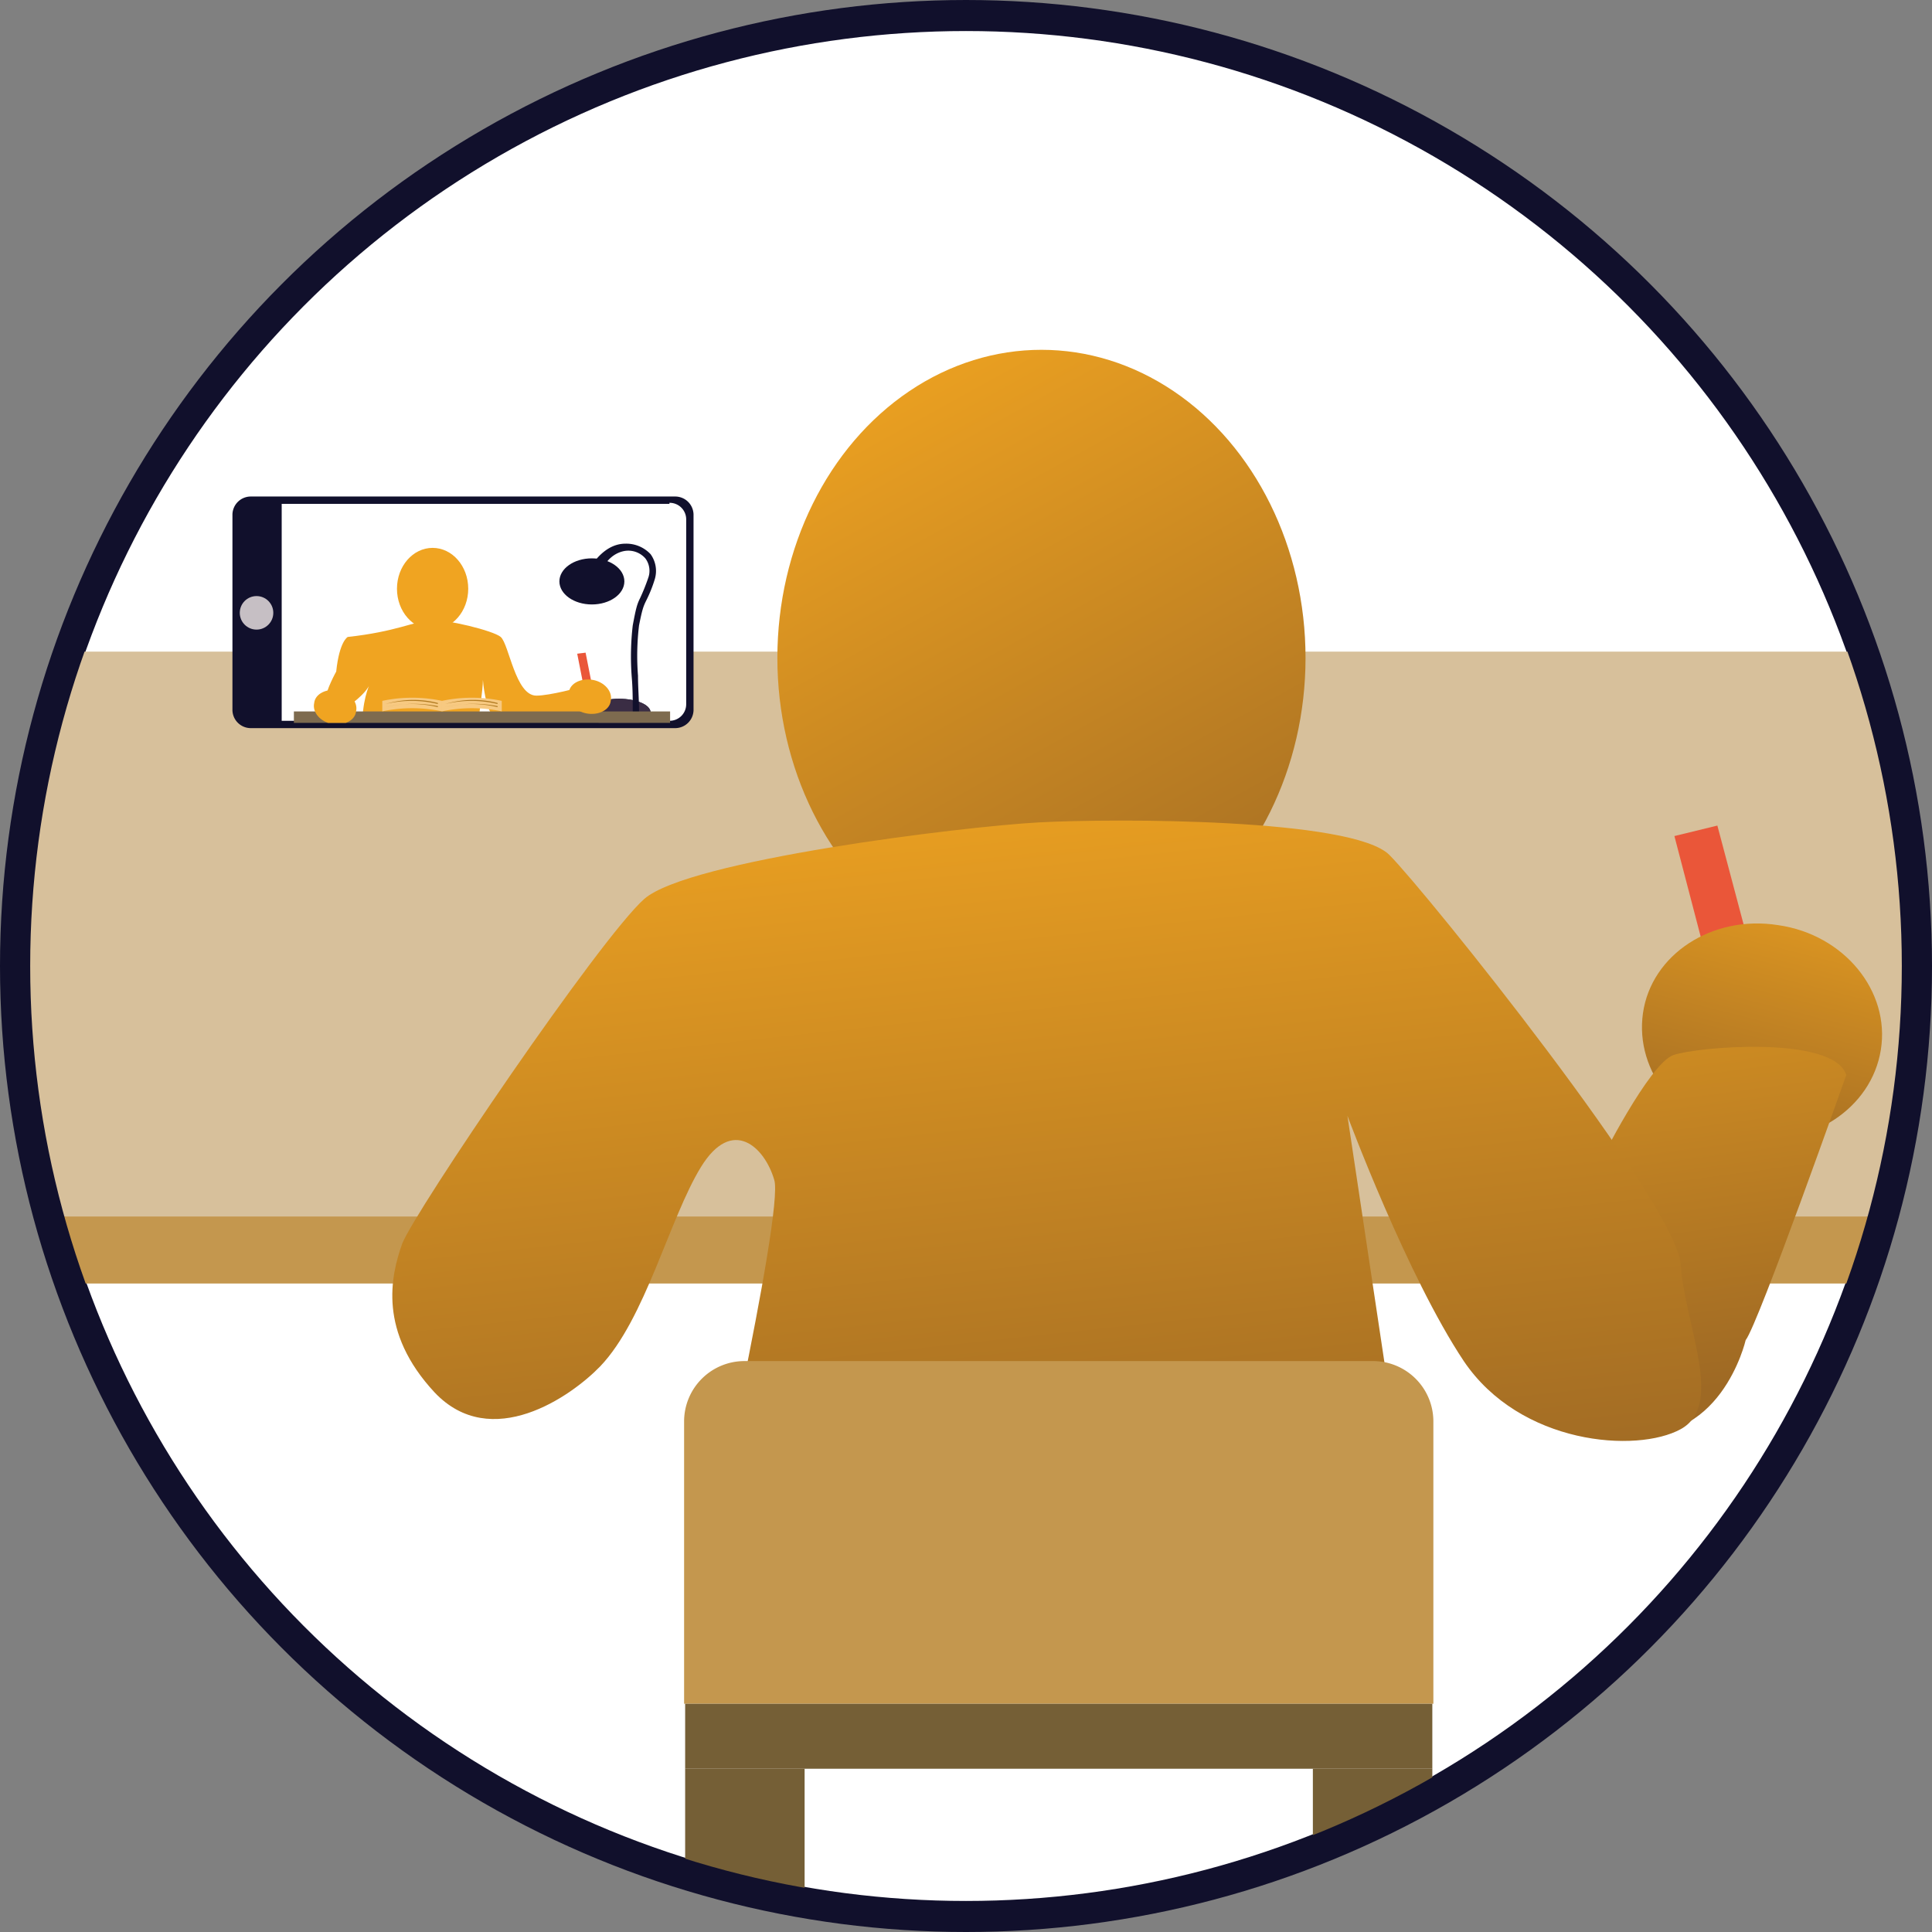 <svg xmlns="http://www.w3.org/2000/svg" xmlns:xlink="http://www.w3.org/1999/xlink" viewBox="784.078 1249.344 373.492 373.492"><rect x="784.078" y="1249.344" width="373.492" height="373.492" fill="#808080" stroke="none"/><defs><style>.a,.l{fill:#fff;}.a{stroke:#11102c;stroke-miterlimit:10;stroke-width:6px;}.b{clip-path:url(#a);}.c{fill:#d7c09b;}.d{fill:#c4974e;}.e{fill:#ae9262;}.f{fill:url(#b);}.g{fill:#ea5639;}.h{fill:url(#c);}.i{fill:url(#d);}.j{fill:url(#e);}.k{fill:#11102c;}.m{clip-path:url(#f);}.n{fill:url(#g);}.o{fill:#3a2d44;}.p{fill:url(#h);}.q{fill:#7e6b4f;}.r{fill:url(#i);}.s{fill:url(#j);}.t{fill:url(#k);}.u{fill:#f7c981;}.v{fill:#af7920;}.w{fill:#c6bfc4;}.x{clip-path:url(#l);}.y{fill:#755f36;}</style><clipPath id="a"><circle cx="180.91" cy="180.91" r="180.91"/></clipPath><linearGradient id="b" x1="0.236" y1="-0.057" x2="0.801" y2="1.139" gradientUnits="objectBoundingBox"><stop offset="0" stop-color="#f0a421"/><stop offset="1" stop-color="#9e6924"/></linearGradient><linearGradient id="c" x1="0.724" y1="-0.336" x2="0.347" y2="1.072" xlink:href="#b"/><linearGradient id="d" x1="0.39" y1="-0.595" x2="0.543" y2="0.856" xlink:href="#b"/><linearGradient id="e" x1="0.357" y1="-0.103" x2="0.555" y2="0.951" xlink:href="#b"/><clipPath id="f"><path d="M311.041,61.2a3.252,3.252,0,0,0-3.241,3.444V101.11a3.376,3.376,0,0,0,3.241,3.444h76.375a3.252,3.252,0,0,0,3.241-3.444V64.644a3.376,3.376,0,0,0-3.241-3.444Z" transform="translate(-307.8 -61.2)"/></clipPath><radialGradient id="g" cx="-218.017" cy="-4.343" r="5.949" gradientUnits="userSpaceOnUse"><stop offset="0" stop-color="#3a2d44"/><stop offset="1" stop-color="#11102c"/></radialGradient><linearGradient id="h" x1="47.42" y1="-0.21" x2="47.597" y2="1.048" xlink:href="#b"/><linearGradient id="i" x1="190.914" y1="-0.065" x2="191.476" y2="1.145" xlink:href="#b"/><linearGradient id="j" x1="323.728" y1="-1.041" x2="324.555" y2="1.099" xlink:href="#b"/><linearGradient id="k" x1="311.87" y1="-0.173" x2="312.703" y2="0.999" xlink:href="#b"/><clipPath id="l"><rect width="173.617" height="72.323"/></clipPath></defs><g transform="translate(787.078 1252.344)"><circle class="a" cx="183.746" cy="183.746" r="183.746"/><g transform="translate(2.836 2.836)"><g class="b"><g transform="translate(-78.604 120.134)"><path class="c" d="M731.3,184.994H245.5L308.5,75.8h462.5Z" transform="translate(-245.5 -75.8)"/><rect class="d" width="485.802" height="12.966" transform="translate(0 109.194)"/><path class="e" d="M525.007,75.8V88.766L485.3,197.757V184.994Z" transform="translate(0.502 -75.8)"/></g><ellipse class="f" cx="51.052" cy="59.56" rx="51.052" ry="59.56" transform="translate(144.444 61.789)"/><path class="g" d="M466.118,155l-8.509,2.228L441.2,94.426l8.306-2.026Z" transform="translate(-123.342 61.363)"/><path class="h" d="M484.285,126.172c1.823-11.345-7.091-22.285-19.853-24.108-12.763-2.026-24.513,5.672-26.134,17.017s7.091,22.285,19.853,24.108C470.712,145.215,482.462,137.517,484.285,126.172Z" transform="translate(-126.518 70.945)"/><path class="i" d="M436.95,136.178s9.724-19.448,14.384-21.069,31-3.849,33.427,3.849c0,0-17.017,48.216-19.448,51.254,0,0-4.862,21.272-24.108,17.828C421.351,184.8,436.95,136.178,436.95,136.178Z" transform="translate(-133.678 83.021)"/><path class="j" d="M378.5,238.954s16.207-71.513,14.181-77.591c-1.823-6.28-8.1-12.358-14.181-2.431s-10.737,29.375-19.448,38.491c-5.672,5.875-21.069,16.612-32.009,5.065-10.94-11.75-8.509-22.487-6.28-28.767,2.431-6.28,38.289-59.155,46.8-66.651s61.384-13.978,76.173-14.789,60.776-.81,67.866,6.28,55.711,67.664,56.319,79.211c.81,11.75,8.509,27.147,0,31.806s-31,3.039-41.935-13.168C515.047,180,503.5,149.005,503.5,149.005l13.371,89.138Z" transform="translate(-248.849 60.874)"/><g transform="translate(39.099 90.151)"><path class="k" d="M389.294,61a3.55,3.55,0,0,1,3.444,3.444v37.884a3.55,3.55,0,0,1-3.444,3.444h-82.25a3.55,3.55,0,0,1-3.444-3.444V64.444A3.55,3.55,0,0,1,307.044,61Z" transform="translate(-303.6 -61)"/><path class="l" d="M385.206,61.6a3.2,3.2,0,0,1,3.241,3.241V100.5a3.2,3.2,0,0,1-3.241,3.241H309.641A3.2,3.2,0,0,1,306.4,100.5V65.044a3.2,3.2,0,0,1,3.241-3.241h75.565Z" transform="translate(-300.728 -60.384)"/><g transform="translate(8.509 0.405)"><g class="m"><g transform="translate(54.698 8.711)"><ellipse class="n" cx="6.28" cy="4.457" rx="6.28" ry="4.457" transform="translate(0 2.836)"/><g transform="translate(5.47 29.983)"><path class="k" d="M349.655,82.934h0c0-1.418-2.634-2.634-6.078-2.634s-6.078,1.216-6.078,2.634v.405c0,1.418,2.634,2.634,6.078,2.634s6.078-1.216,6.078-2.634v-.405Z" transform="translate(-337.5 -80.3)"/><ellipse class="o" cx="6.078" cy="2.634" rx="6.078" ry="2.634" transform="translate(0 0)"/></g><path class="k" d="M347.734,98.116h-1.216c0-2.431,0-4.66-.2-6.888a52.118,52.118,0,0,1,.2-9.927c.608-3.241.81-4.052,1.418-5.267a39.531,39.531,0,0,0,1.621-4.052,4.019,4.019,0,0,0-.608-3.647,4.389,4.389,0,0,0-4.052-1.418c-4.254.81-5.267,6.078-5.267,6.078L337.2,71.983c.2-.2,2.836-6.483,7.9-6.483a6.43,6.43,0,0,1,4.862,2.026,5.525,5.525,0,0,1,.81,4.862,25.9,25.9,0,0,1-1.621,4.052c-.608,1.216-.81,1.823-1.418,4.862a49.51,49.51,0,0,0-.2,9.724C347.532,93.254,347.734,95.483,347.734,98.116Z" transform="translate(-332.338 -65.5)"/></g><g transform="translate(3.37 9.522)"><path class="p" d="M361.729,85.772s-5.875,1.621-8.509,1.621c-4.052,0-5.267-9.927-6.888-11.345-1.418-1.216-10.534-3.444-13.573-3.241s-6.685,2.228-16,3.241c0,0-1.621.81-2.228,6.685,0,0-2.026,3.647-2.026,5.267.2,1.418,4.052,2.836,4.052,2.836V89.621s3.849-2.431,4.659-4.862c0,0-1.418,2.431-1.621,7.293l22.487-.405s.81-5.47.81-7.293c0,0,.405,6.078,2.431,7.5l22.69.2-5.267-.81Z" transform="translate(-306.348 -58.828)"/><path class="g" d="M338.931,88.46l1.621-.2L338.121,75.9l-1.621.2Z" transform="translate(-281.728 -55.641)"/><rect class="q" width="72.729" height="4.052" transform="translate(72.729 35.675) rotate(180)"/><ellipse class="r" cx="6.888" cy="7.901" rx="6.888" ry="7.901" transform="translate(19.928)"/><path class="s" d="M311.432,81.976c-.405,1.823,1.216,3.647,3.444,4.052s4.457-.608,4.659-2.431c.405-1.823-1.216-3.647-3.444-4.052S311.634,80.153,311.432,81.976Z" transform="translate(-307.508 -51.993)"/><path class="t" d="M335.732,80.976c-.405,1.823,1.216,3.647,3.444,4.052s4.457-.608,4.659-2.431c.405-1.823-1.216-3.647-3.444-4.052S335.934,79.153,335.732,80.976Z" transform="translate(-282.58 -53.019)"/></g><g transform="translate(20.461 38.491)"><g transform="translate(11.547)"><path class="u" d="M323.6,82.834a27.729,27.729,0,0,1,11.547,0V80.808a27.729,27.729,0,0,0-11.547,0v2.026Z" transform="translate(-323.6 -80.2)"/><path class="v" d="M323.9,81.2a21.4,21.4,0,0,1,10.129,0V81a19.067,19.067,0,0,0-10.129.2Z" transform="translate(-323.292 -79.983)"/><path class="v" d="M323.9,81.422a21.4,21.4,0,0,1,10.129,0v-.2a24.326,24.326,0,0,0-10.129.2Z" transform="translate(-323.292 -79.599)"/></g><path class="u" d="M317.9,82.834a27.729,27.729,0,0,1,11.547,0V80.808a27.729,27.729,0,0,0-11.547,0v2.026Z" transform="translate(-317.9 -80.2)"/><path class="v" d="M318.2,81.2a21.4,21.4,0,0,1,10.129,0V81a19.111,19.111,0,0,0-10.129.2Z" transform="translate(-317.592 -79.983)"/><path class="v" d="M318.2,81.422a21.4,21.4,0,0,1,10.129,0v-.2a24.4,24.4,0,0,0-10.129.2Z" transform="translate(-317.592 -79.599)"/></g></g></g><path class="k" d="M312.814,61.2h-5.47a3.55,3.55,0,0,0-3.444,3.444v37.073a3.55,3.55,0,0,0,3.444,3.444h5.47Z" transform="translate(-303.292 -60.795)"/><circle class="w" cx="3.241" cy="3.241" r="3.241" transform="translate(1.418 19.246)"/></g><g transform="translate(109.194 251.207)"><g class="x"><path class="d" d="M491.549,231.423A11.674,11.674,0,0,1,480,242.97H358.247A11.674,11.674,0,0,1,346.7,231.423V155.047A11.674,11.674,0,0,1,358.247,143.5H480a11.674,11.674,0,0,1,11.547,11.547Z" transform="translate(-329.48 -137.422)"/></g><rect class="y" width="144.444" height="12.56" transform="translate(17.422 72.323)"/><rect class="y" width="23.095" height="62.397" transform="translate(17.422 84.884)"/><rect class="y" width="23.095" height="62.397" transform="translate(138.772 84.884)"/></g></g></g></g></svg>
